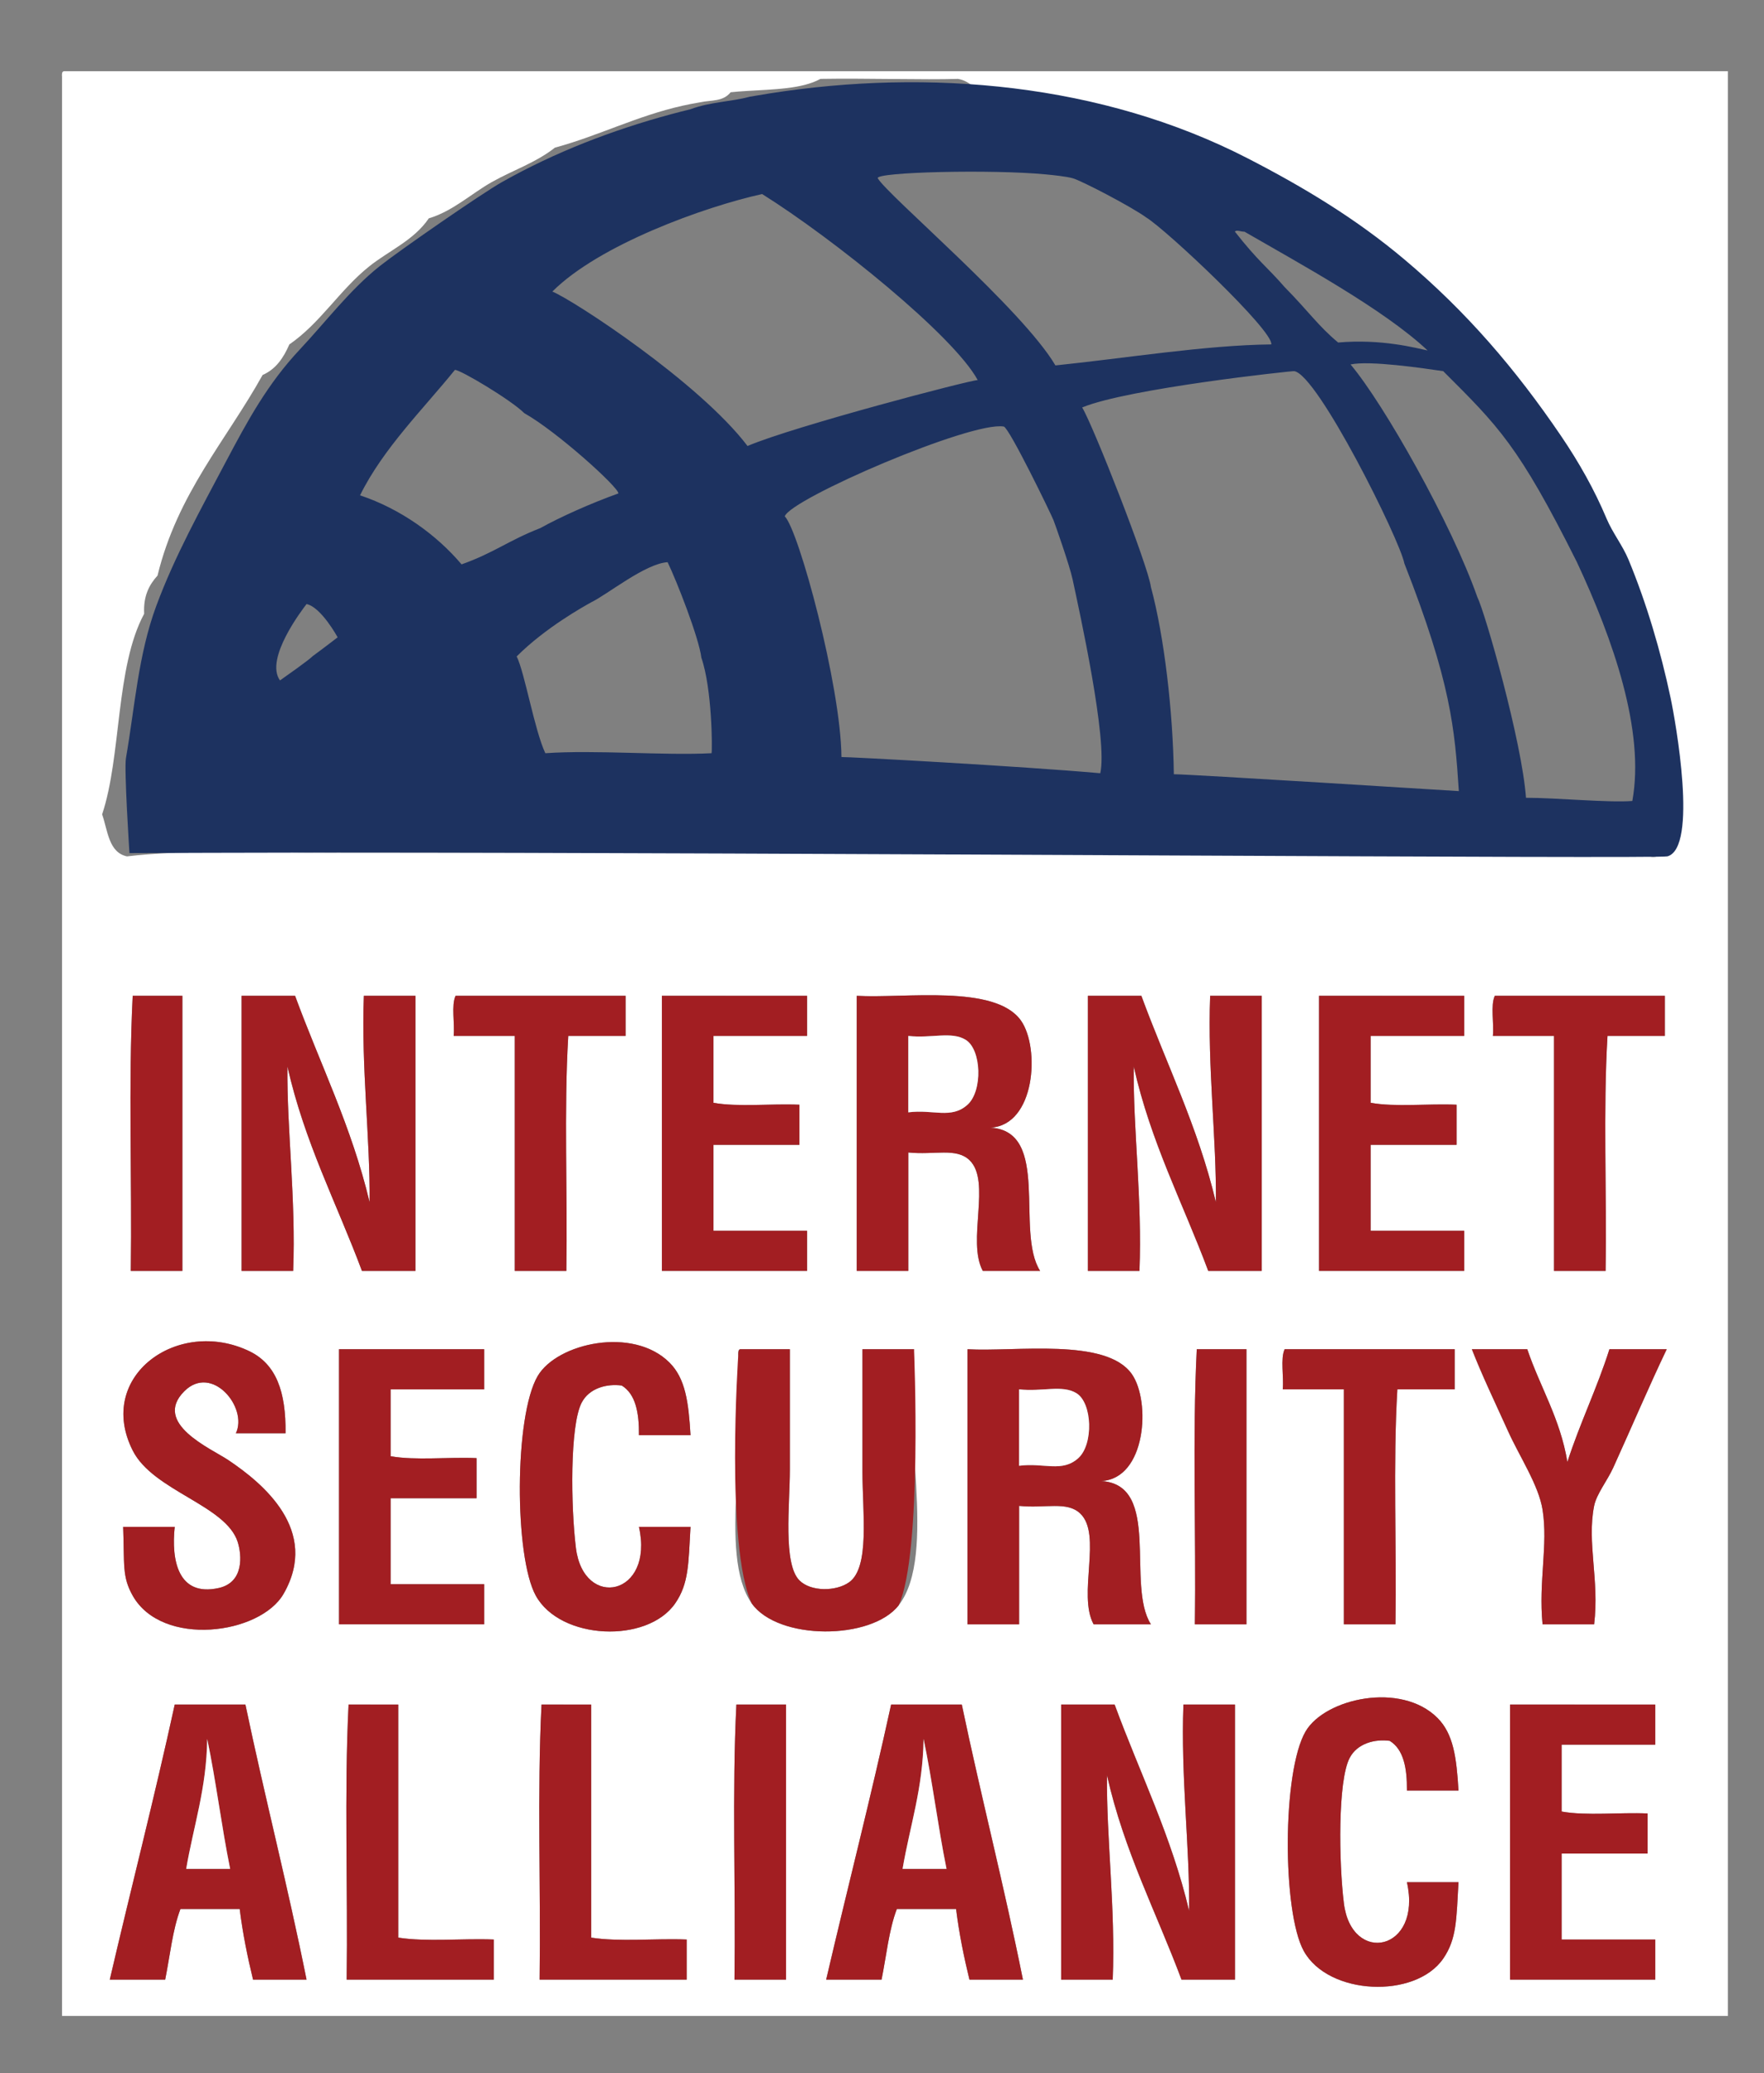<?xml version="1.0" encoding="utf-8"?>
<!-- Generator: Adobe Illustrator 16.0.4, SVG Export Plug-In . SVG Version: 6.00 Build 0)  -->
<!DOCTYPE svg PUBLIC "-//W3C//DTD SVG 1.1//EN" "http://www.w3.org/Graphics/SVG/1.1/DTD/svg11.dtd">
<svg version="1.1" id="Layer_1" xmlns="http://www.w3.org/2000/svg" xmlns:xlink="http://www.w3.org/1999/xlink" x="0px" y="0px"
	 width="251px" height="295px" viewBox="0 0 251 295" enable-background="new 0 0 251 295" xml:space="preserve">
<rect x="0" y="0" width="251" height="295" fill="#808080" stroke="none"/>
<g>
	<path fill-rule="evenodd" clip-rule="evenodd" fill="#FFFFFF" d="M9.097,10.137c78.92,0,157.841,0,236.761,0
		c0,92.243,0,184.474,0,276.718c-79.012,0-158.021,0-237.032,0c0-91.967,0-183.936,0-275.903C8.802,10.567,8.78,10.183,9.097,10.137
		z M236.887,116.149c0-7.812-0.342-15.701-2.446-20.659c0-0.997,0-1.993,0-2.99c-0.839-1.789-2.071-3.185-1.903-5.98
		c-1.809-1.233-1.162-3.822-1.902-5.98c-1.055-3.075-3.744-5.233-3.806-8.698c-0.827-0.532-1.197-1.521-1.903-2.175
		c-1.3-5.042-5.127-7.557-6.795-12.232c-1.082-0.187-1.094-1.444-2.175-1.631c-6.075-10.325-15.741-17.059-24.464-24.736
		c-2.904-0.811-4.793-2.637-6.796-4.349c-0.544,0-1.087,0-1.631,0c-5.052-4.281-12.599-6.067-18.757-9.242
		c-8.301-2.028-15.812-4.846-25.822-5.165c-0.594-0.495-1.249-0.926-2.176-1.087c-4.675,0.159-13.176-0.112-19.571,0
		c-2.626,1.451-6.674,1.481-10.512,1.721c-0.767,0.048-1.526,0.104-2.264,0.182c-1.087,1.359-2.718,1.087-4.308,1.424
		c-0.868,0.141-1.71,0.305-2.532,0.49c-6.571,1.475-11.845,4.247-18.168,5.969c-2.707,2.144-5.975,3.203-8.97,4.893
		c-2.939,1.658-5.567,4.155-8.97,5.165c-2.09,3.097-5.62,4.57-8.427,6.795c-4.22,3.345-6.985,8.102-11.417,11.145
		c-0.823,1.896-1.912,3.525-3.806,4.349c-5.18,9.317-12.116,16.879-14.951,28.542c-1.159,1.288-2.035,2.858-1.902,5.437
		c-4.097,7.577-3.215,20.254-5.98,28.542c0.817,2.354,0.925,5.418,3.534,5.98c8.002-0.976,18.855-0.543,28.542-0.543
		c62.313,0,125.432,0,186.745,0c1.01-0.014,1.076,0.917,2.445,0.543C237.309,120.634,236.887,118.174,236.887,116.149z
		 M18.882,141.701c-0.634,12.504-0.09,26.186-0.271,39.143c2.446,0,4.893,0,7.339,0c0-13.048,0-26.096,0-39.143
		C23.594,141.701,21.238,141.701,18.882,141.701z M34.376,141.701c0,13.047,0,26.095,0,39.143c2.447,0,4.893,0,7.339,0
		c0.405-10.191-0.911-20.109-0.815-29.086c2.429,10.801,7.006,19.452,10.601,29.086c2.537,0,5.074,0,7.611,0
		c0-13.048,0-26.096,0-39.143c-2.446,0-4.893,0-7.339,0c-0.383,10.26,0.909,20.293,0.815,29.358
		c-2.559-10.762-7.026-19.613-10.601-29.358C39.451,141.701,36.914,141.701,34.376,141.701z M64.821,141.701
		c-0.63,1.363-0.093,3.894-0.271,5.708c2.899,0,5.799,0,8.698,0c0,11.146,0,22.29,0,33.435c2.446,0,4.893,0,7.339,0
		c0.181-11.055-0.362-22.834,0.272-33.435c2.718,0,5.437,0,8.155,0c0-1.903,0-3.806,0-5.708
		C80.949,141.701,72.885,141.701,64.821,141.701z M94.178,141.701c0,13.047,0,26.095,0,39.143c6.886,0,13.772,0,20.659,0
		c0-1.902,0-3.806,0-5.709c-4.44,0-8.879,0-13.319,0c0-4.076,0-8.154,0-12.231c4.077,0,8.155,0,12.232,0c0-1.903,0-3.806,0-5.708
		c-3.987-0.182-8.697,0.361-12.232-0.272c0-3.171,0-6.342,0-9.514c4.44,0,8.879,0,13.319,0c0-1.903,0-3.806,0-5.708
		C107.951,141.701,101.064,141.701,94.178,141.701z M145.281,145.234c-3.662-5.217-16.593-3.139-23.377-3.534
		c0,13.047,0,26.095,0,39.143c2.447,0,4.893,0,7.34,0c0-5.617,0-11.235,0-16.854c3.725,0.385,6.804-0.715,8.698,1.088
		c3.158,3.006-0.413,11.516,1.902,15.766c2.718,0,5.437,0,8.155,0c-3.569-5.582,1.576-19.879-7.068-20.387
		C147.326,160.135,148.004,149.114,145.281,145.234z M154.795,141.701c0,13.047,0,26.095,0,39.143c2.447,0,4.893,0,7.34,0
		c0.404-10.191-0.911-20.109-0.815-29.086c2.429,10.801,7.006,19.452,10.601,29.086c2.537,0,5.074,0,7.611,0
		c0-13.048,0-26.096,0-39.143c-2.446,0-4.893,0-7.339,0c-0.384,10.26,0.909,20.293,0.815,29.358
		c-2.559-10.762-7.026-19.613-10.602-29.358C159.869,141.701,157.332,141.701,154.795,141.701z M187.686,141.701
		c0,13.047,0,26.095,0,39.143c6.887,0,13.773,0,20.66,0c0-1.902,0-3.806,0-5.709c-4.44,0-8.881,0-13.32,0c0-4.076,0-8.154,0-12.231
		c4.078,0,8.154,0,12.232,0c0-1.903,0-3.806,0-5.708c-3.987-0.182-8.697,0.361-12.232-0.272c0-3.171,0-6.342,0-9.514
		c4.439,0,8.88,0,13.32,0c0-1.903,0-3.806,0-5.708C201.459,141.701,194.572,141.701,187.686,141.701z M212.694,141.701
		c-0.63,1.363-0.094,3.894-0.272,5.708c2.9,0,5.799,0,8.699,0c0,11.146,0,22.29,0,33.435c2.446,0,4.893,0,7.339,0
		c0.181-11.055-0.362-22.834,0.272-33.435c2.718,0,5.436,0,8.154,0c0-1.903,0-3.806,0-5.708
		C228.822,141.701,220.758,141.701,212.694,141.701z M35.464,192.26c-10.159-4.865-21.891,3.59-16.582,14.136
		c2.91,5.778,13.304,7.772,14.951,13.048c0.551,1.764,0.951,5.71-2.718,6.523c-5.791,1.283-6.759-3.971-6.252-8.699
		c-2.447,0-4.893,0-7.339,0c0.206,5.359-0.182,7.058,1.359,9.787c4.179,7.396,18.138,5.549,21.475-0.272
		c5.176-9.032-2.956-15.728-7.883-19.028c-2.444-1.637-10.82-5.217-6.252-9.785c3.941-3.941,9.095,2.326,7.339,5.98
		c2.356,0,4.712,0,7.067,0C40.702,198.029,39.3,194.098,35.464,192.26z M95.266,193.891c-5.196-5.195-15.991-2.785-18.756,1.903
		c-3.355,5.688-3.333,25.712-0.272,31.261c3.495,6.333,15.876,6.848,19.843,1.086c1.928-2.799,1.874-5.587,2.174-10.873
		c-2.446,0-4.893,0-7.339,0c2.21,9.803-7.875,11.861-8.97,2.99c-0.722-5.842-0.877-17.392,0.815-20.658
		c1.085-2.096,3.595-2.732,5.708-2.446c1.968,1.203,2.48,3.862,2.447,7.067c2.446,0,4.893,0,7.339,0
		C97.978,199.514,97.531,196.156,95.266,193.891z M48.24,191.988c0,13.048,0,26.096,0,39.143c6.886,0,13.772,0,20.659,0
		c0-1.902,0-3.805,0-5.707c-4.44,0-8.879,0-13.319,0c0-4.078,0-8.156,0-12.232c4.077,0,8.155,0,12.232,0c0-1.903,0-3.807,0-5.709
		c-3.987-0.18-8.698,0.361-12.232-0.271c0-3.172,0-6.343,0-9.514c4.44,0,8.879,0,13.319,0c0-1.903,0-3.807,0-5.709
		C62.012,191.988,55.126,191.988,48.24,191.988z M105.051,192.805c1.647,10.955-2.999,28.373,1.903,35.336
		c3.743,5.318,17.066,5.269,20.931,0.272c5.573-7.204,0.295-26.167,2.174-36.425c-2.445,0-4.892,0-7.339,0
		c0,5.129,0,10.595,0,17.396c0,5.869,1.081,13.654-1.903,15.767c-1.867,1.321-5.44,1.354-7.067-0.272
		c-2.359-2.359-1.359-10.8-1.359-15.766c0-6.355,0-11.533,0-17.125c-2.356,0-4.712,0-7.067,0
		C105.006,192.034,105.028,192.418,105.051,192.805z M161.047,195.522c-3.662-5.218-16.592-3.14-23.377-3.534
		c0,13.048,0,26.096,0,39.143c2.447,0,4.893,0,7.34,0c0-5.617,0-11.234,0-16.853c3.725,0.386,6.805-0.716,8.698,1.087
		c3.158,3.006-0.413,11.517,1.903,15.766c2.718,0,5.436,0,8.154,0c-3.568-5.582,1.576-19.879-7.067-20.387
		C163.092,210.423,163.771,199.401,161.047,195.522z M170.289,191.988c-0.634,12.504-0.09,26.186-0.271,39.143
		c2.446,0,4.893,0,7.34,0c0-13.047,0-26.095,0-39.143C175.001,191.988,172.646,191.988,170.289,191.988z M182.793,191.988
		c-0.63,1.363-0.094,3.894-0.271,5.709c2.899,0,5.799,0,8.699,0c0,11.145,0,22.289,0,33.434c2.445,0,4.893,0,7.338,0
		c0.182-11.054-0.361-22.832,0.272-33.434c2.718,0,5.437,0,8.155,0c0-1.903,0-3.807,0-5.709
		C198.922,191.988,190.857,191.988,182.793,191.988z M214.598,203.678c1.635,3.615,4.33,7.635,4.893,11.145
		c0.807,5.04-0.591,10.172,0,16.309c2.445,0,4.893,0,7.339,0c0.763-6.319-1.044-11.6,0-16.853c0.333-1.677,1.886-3.605,2.718-5.437
		c2.67-5.873,5.053-11.501,7.611-16.854c-2.718,0-5.436,0-8.154,0c-1.767,5.573-4.19,10.488-5.98,16.038
		c-1.035-6.214-3.875-10.622-5.708-16.038c-2.628,0-5.255,0-7.884,0C210.895,195.732,212.724,199.537,214.598,203.678z
		 M204.539,244.451c-5.195-5.197-15.99-2.785-18.756,1.902c-3.354,5.688-3.333,25.713-0.271,31.26
		c3.495,6.334,15.877,6.85,19.844,1.088c1.927-2.8,1.873-5.588,2.174-10.873c-2.446,0-4.893,0-7.339,0
		c2.21,9.803-7.874,11.86-8.97,2.99c-0.723-5.844-0.877-17.393,0.814-20.659c1.086-2.095,3.596-2.732,5.709-2.446
		c1.968,1.203,2.48,3.863,2.446,7.067c2.446,0,4.893,0,7.339,0C207.252,250.073,206.805,246.717,204.539,244.451z M24.863,242.549
		c-2.887,13.24-6.199,26.057-9.242,39.143c2.627,0,5.255,0,7.883,0c0.684-3.395,1.048-7.107,2.175-10.059c2.809,0,5.618,0,8.427,0
		c0.441,3.546,1.123,6.852,1.902,10.059c2.537,0,5.074,0,7.611,0c-2.661-13.287-5.937-25.958-8.698-39.143
		C31.568,242.549,28.215,242.549,24.863,242.549z M49.599,242.549c-0.634,12.504-0.09,26.186-0.271,39.143c6.977,0,13.954,0,20.93,0
		c0-1.903,0-3.807,0-5.709c-4.44-0.181-9.604,0.361-13.591-0.271c0-11.055,0-22.108,0-33.162
		C54.311,242.549,51.955,242.549,49.599,242.549z M77.053,242.549c-0.634,12.504-0.091,26.186-0.272,39.143
		c6.977,0,13.954,0,20.931,0c0-1.903,0-3.807,0-5.709c-4.44-0.181-9.604,0.361-13.591-0.271c0-11.055,0-22.108,0-33.162
		C81.765,242.549,79.409,242.549,77.053,242.549z M104.779,242.549c-0.634,12.504-0.09,26.186-0.271,39.143c2.446,0,4.893,0,7.339,0
		c0-13.048,0-26.096,0-39.143C109.491,242.549,107.135,242.549,104.779,242.549z M126.797,242.549
		c-2.887,13.24-6.199,26.057-9.242,39.143c2.627,0,5.255,0,7.883,0c0.684-3.395,1.048-7.107,2.175-10.059c2.809,0,5.617,0,8.426,0
		c0.441,3.546,1.123,6.852,1.903,10.059c2.536,0,5.073,0,7.61,0c-2.66-13.287-5.937-25.958-8.697-39.143
		C133.502,242.549,130.15,242.549,126.797,242.549z M150.99,242.549c0,13.047,0,26.095,0,39.143c2.445,0,4.893,0,7.339,0
		c0.405-10.191-0.911-20.11-0.815-29.086c2.429,10.8,7.006,19.451,10.602,29.086c2.537,0,5.074,0,7.611,0
		c0-13.048,0-26.096,0-39.143c-2.447,0-4.894,0-7.34,0c-0.383,10.259,0.909,20.293,0.815,29.356
		c-2.559-10.761-7.026-19.612-10.601-29.356C156.064,242.549,153.527,242.549,150.99,242.549z M214.869,242.549
		c0,13.047,0,26.095,0,39.143c6.886,0,13.772,0,20.658,0c0-1.903,0-3.807,0-5.709c-4.439,0-8.879,0-13.319,0
		c0-4.077,0-8.154,0-12.232c4.077,0,8.155,0,12.232,0c0-1.902,0-3.805,0-5.708c-3.987-0.181-8.698,0.362-12.232-0.271
		c0-3.171,0-6.343,0-9.515c4.44,0,8.88,0,13.319,0c0-1.902,0-3.805,0-5.707C228.642,242.549,221.755,242.549,214.869,242.549z"/>
	<g id="XMLID_1_">
		<g>
			<path fill="#1D3260" d="M205.355,52.813c-2.83-0.413-10.419-1.542-13.184-0.952c4.735,5.594,14.406,22.744,18.03,33.073
				c1.119,2.231,6.368,20.631,6.932,28.585c4.373,0,11.713,0.723,15.132,0.454c1.813-9.968-2.718-22.923-7.883-33.978
				C216.046,63.325,213.192,60.65,205.355,52.813z M203.135,49.87c-6.252-5.888-18.359-12.447-26.05-16.899
				c-0.56,0.002-1.101-0.302-1.381-0.022c3.36,4.284,4.594,5.026,7.09,7.905c3.484,3.542,4.746,5.494,7.61,7.883
				C196.657,48.192,201.539,49.541,203.135,49.87z M84.121,85.704c-1.033,0.579-6.478,3.58-10.602,7.701
				c1.153,2.332,2.536,10.511,4.078,13.773c7.081-0.495,16.889,0.348,23.649,0c0.12-0.514,0.089-9.166-1.449-13.591
				c-0.343-2.838-3.504-10.903-4.803-13.591C91.827,80.181,86.388,84.617,84.121,85.704z M64.731,52.631
				c-4.452,5.515-10.209,11.175-13.501,17.851c5.779,1.922,10.917,5.648,14.445,9.824c4.626-1.639,6.614-3.368,11.221-5.167
				c2.748-1.536,7.225-3.547,11.099-4.928c0-0.905-8.802-8.845-13.388-11.417C72.734,56.921,65.547,52.631,64.731,52.631z
				 M43.619,85.955c-0.527,0.685-6.013,7.779-3.779,10.865c0.791-0.568,4.012-2.811,4.695-3.488
				c1.411-1.027,3.509-2.645,3.509-2.645S45.696,86.375,43.619,85.955z M48.058,121.313c-9.688,0-29.637,0.076-29.637,0.076
				s-0.78-11.906-0.5-13.513c1.264-7.26,1.734-14.676,4.311-21.646c2.621-7.083,6.334-13.762,9.856-20.43
				c3.178-6.01,5.988-11.183,10.58-16.079c3.708-3.952,7.108-8.478,11.371-11.86c2.808-2.226,14.458-10.302,17.399-11.96
				c7.513-4.241,15.676-7.388,24.027-9.642c0.93-0.25,1.859-0.489,2.789-0.717c2.811-1.058,5.801-1.058,8.418-1.778
				c0.935-0.166,1.871-0.321,2.806-0.468c22.747-3.574,47.325-1.432,68.038,9.226c7.986,4.107,15.456,8.614,22.331,14.407
				c8.81,7.421,15.793,15.562,22.262,25.084c2.572,3.784,4.776,7.701,6.483,11.765c0.864,2.055,2.283,3.816,3.132,5.863
				c2.585,6.241,4.588,13.056,5.979,19.634c0.707,3.333,3.944,21.385-0.451,22.581C235.881,122.229,110.374,121.313,48.058,121.313z
				 M207.579,112.571c-0.579-8.877-1.137-15.54-7.75-32.393c-0.636-3.354-12.336-26.895-15.677-27.365
				c-0.32-0.046-23.635,2.46-30.172,5.165c1.521,2.465,9.358,22.379,9.785,25.552c1.903,7.067,3.135,17.707,3.262,26.639
				C169.385,110.168,206.812,112.528,207.579,112.571z M180.891,49.008c0.364-1.903-14.906-16.307-17.829-18.087
				c-2.058-1.5-9.201-5.23-10.44-5.562c-0.951-0.255-2.664-0.435-3.806-0.543c-7.665-0.739-24.258-0.337-23.92,0.543
				c1.378,2.428,20.547,18.596,25.28,26.639C160.306,50.954,171.513,49.111,180.891,49.008z M156.557,110.027
				c1.088-4.7-2.943-22.945-3.936-27.585c-0.438-2.042-2.531-7.962-2.719-8.427c-0.427-1.049-6.252-13.047-7.067-13.319
				c-4.621-0.815-30.354,10.289-31.17,12.776c1.995,1.993,7.978,24.097,8.065,34.25
				C120.497,107.679,145.168,109.016,156.557,110.027z M139.119,54.083c-3.441-6.345-20.531-20.118-30.675-26.471
				c-8.25,1.821-23.189,7.214-29.849,13.874c3.077,1.272,20.931,12.958,27.77,21.975C112.98,60.65,138.032,54.083,139.119,54.083z"
				/>
		</g>
		<g>
		</g>
	</g>
	<path fill-rule="evenodd" clip-rule="evenodd" fill="#A21E22" d="M25.95,141.701c0,13.047,0,26.095,0,39.143
		c-2.447,0-4.893,0-7.339,0c0.181-12.957-0.362-26.639,0.271-39.143C21.238,141.701,23.594,141.701,25.95,141.701z"/>
	<path fill-rule="evenodd" clip-rule="evenodd" fill="#A21E22" d="M41.988,141.701c3.575,9.745,8.042,18.596,10.601,29.358
		c0.094-9.064-1.198-19.098-0.815-29.358c2.446,0,4.893,0,7.339,0c0,13.047,0,26.095,0,39.143c-2.537,0-5.074,0-7.611,0
		c-3.595-9.634-8.172-18.285-10.601-29.086c-0.095,8.977,1.221,18.895,0.815,29.086c-2.446,0-4.893,0-7.339,0
		c0-13.048,0-26.096,0-39.143C36.914,141.701,39.451,141.701,41.988,141.701z"/>
	<path fill-rule="evenodd" clip-rule="evenodd" fill="#A21E22" d="M89.014,141.701c0,1.903,0,3.806,0,5.708
		c-2.718,0-5.437,0-8.155,0c-0.634,10.601-0.091,22.38-0.272,33.435c-2.446,0-4.893,0-7.339,0c0-11.145,0-22.289,0-33.435
		c-2.899,0-5.799,0-8.698,0c0.178-1.815-0.359-4.346,0.271-5.708C72.885,141.701,80.949,141.701,89.014,141.701z"/>
	<path fill-rule="evenodd" clip-rule="evenodd" fill="#A21E22" d="M114.837,141.701c0,1.903,0,3.806,0,5.708
		c-4.44,0-8.879,0-13.319,0c0,3.171,0,6.343,0,9.514c3.535,0.634,8.245,0.091,12.232,0.272c0,1.902,0,3.805,0,5.708
		c-4.077,0-8.155,0-12.232,0c0,4.077,0,8.155,0,12.231c4.44,0,8.879,0,13.319,0c0,1.903,0,3.807,0,5.709c-6.886,0-13.772,0-20.659,0
		c0-13.048,0-26.096,0-39.143C101.064,141.701,107.951,141.701,114.837,141.701z"/>
	<path fill-rule="evenodd" clip-rule="evenodd" fill="#A21E22" d="M140.932,160.457c8.645,0.508,3.499,14.805,7.068,20.387
		c-2.719,0-5.438,0-8.155,0c-2.315-4.25,1.256-12.76-1.902-15.766c-1.895-1.803-4.974-0.703-8.698-1.088c0,5.618,0,11.236,0,16.854
		c-2.447,0-4.893,0-7.34,0c0-13.048,0-26.096,0-39.143c6.784,0.395,19.715-1.684,23.377,3.534
		C148.004,149.114,147.326,160.135,140.932,160.457z M137.67,157.195c2.184-1.971,2-7.862-0.271-9.243
		c-2.037-1.237-4.85-0.174-8.154-0.543c0,3.624,0,7.249,0,10.873C132.773,157.816,135.35,159.289,137.67,157.195z"/>
	<path fill-rule="evenodd" clip-rule="evenodd" fill="#A21E22" d="M162.406,141.701c3.575,9.745,8.043,18.596,10.602,29.358
		c0.094-9.064-1.199-19.098-0.815-29.358c2.446,0,4.893,0,7.339,0c0,13.047,0,26.095,0,39.143c-2.537,0-5.074,0-7.611,0
		c-3.595-9.634-8.172-18.285-10.601-29.086c-0.096,8.977,1.22,18.895,0.815,29.086c-2.447,0-4.893,0-7.34,0
		c0-13.048,0-26.096,0-39.143C157.332,141.701,159.869,141.701,162.406,141.701z"/>
	<path fill-rule="evenodd" clip-rule="evenodd" fill="#A21E22" d="M208.346,141.701c0,1.903,0,3.806,0,5.708
		c-4.44,0-8.881,0-13.32,0c0,3.171,0,6.343,0,9.514c3.535,0.634,8.245,0.091,12.232,0.272c0,1.902,0,3.805,0,5.708
		c-4.078,0-8.154,0-12.232,0c0,4.077,0,8.155,0,12.231c4.439,0,8.88,0,13.32,0c0,1.903,0,3.807,0,5.709c-6.887,0-13.773,0-20.66,0
		c0-13.048,0-26.096,0-39.143C194.572,141.701,201.459,141.701,208.346,141.701z"/>
	<path fill-rule="evenodd" clip-rule="evenodd" fill="#A21E22" d="M236.887,141.701c0,1.903,0,3.806,0,5.708
		c-2.719,0-5.437,0-8.154,0c-0.635,10.601-0.092,22.38-0.272,33.435c-2.446,0-4.893,0-7.339,0c0-11.145,0-22.289,0-33.435
		c-2.9,0-5.799,0-8.699,0c0.179-1.815-0.357-4.346,0.272-5.708C220.758,141.701,228.822,141.701,236.887,141.701z"/>
	<path fill-rule="evenodd" clip-rule="evenodd" fill="#FFFFFF" d="M129.244,158.282c0-3.624,0-7.249,0-10.873
		c3.305,0.369,6.117-0.694,8.154,0.543c2.271,1.38,2.455,7.272,0.271,9.243C135.35,159.289,132.773,157.816,129.244,158.282z"/>
	<path fill-rule="evenodd" clip-rule="evenodd" fill="#A21E22" d="M40.628,203.949c-2.355,0-4.711,0-7.067,0
		c1.756-3.654-3.398-9.922-7.339-5.98c-4.568,4.568,3.808,8.148,6.252,9.785c4.928,3.301,13.059,9.996,7.883,19.028
		c-3.336,5.821-17.296,7.669-21.475,0.272c-1.541-2.729-1.153-4.428-1.359-9.787c2.446,0,4.893,0,7.339,0
		c-0.507,4.729,0.461,9.982,6.252,8.699c3.669-0.813,3.269-4.76,2.718-6.523c-1.647-5.275-12.041-7.27-14.951-13.048
		c-5.31-10.546,6.423-19.001,16.582-14.136C39.3,194.098,40.702,198.029,40.628,203.949z"/>
	<path fill-rule="evenodd" clip-rule="evenodd" fill="#A21E22" d="M98.255,204.221c-2.446,0-4.893,0-7.339,0
		c0.033-3.205-0.479-5.864-2.447-7.067c-2.113-0.286-4.623,0.351-5.708,2.446c-1.692,3.267-1.538,14.816-0.815,20.658
		c1.096,8.871,11.18,6.812,8.97-2.99c2.446,0,4.893,0,7.339,0c-0.3,5.286-0.247,8.074-2.174,10.873
		c-3.967,5.762-16.348,5.247-19.843-1.086c-3.062-5.549-3.083-25.572,0.272-31.261c2.765-4.688,13.56-7.099,18.756-1.903
		C97.531,196.156,97.978,199.514,98.255,204.221z"/>
	<path fill-rule="evenodd" clip-rule="evenodd" fill="#A21E22" d="M68.898,191.988c0,1.902,0,3.806,0,5.709
		c-4.44,0-8.879,0-13.319,0c0,3.171,0,6.342,0,9.514c3.534,0.633,8.245,0.092,12.232,0.271c0,1.902,0,3.806,0,5.709
		c-4.077,0-8.155,0-12.232,0c0,4.076,0,8.154,0,12.232c4.44,0,8.879,0,13.319,0c0,1.902,0,3.805,0,5.707c-6.886,0-13.772,0-20.659,0
		c0-13.047,0-26.095,0-39.143C55.126,191.988,62.012,191.988,68.898,191.988z"/>
	<path fill-rule="evenodd" clip-rule="evenodd" fill="#A21E22" d="M105.323,191.988c2.355,0,4.711,0,7.067,0
		c0,5.592,0,10.77,0,17.125c0,4.966-1,13.406,1.359,15.766c1.627,1.627,5.2,1.594,7.067,0.272c2.984-2.112,1.903-9.897,1.903-15.767
		c0-6.802,0-12.268,0-17.396c2.447,0,7.339,0,7.339,0s1.224,28.949-2.174,36.425c-3.865,4.996-17.188,5.046-20.931-0.272
		c-3.758-8.106-1.903-35.336-1.903-35.336S105.006,192.034,105.323,191.988z"/>
	<path fill-rule="evenodd" clip-rule="evenodd" fill="#A21E22" d="M156.698,210.744c8.644,0.508,3.499,14.805,7.067,20.387
		c-2.719,0-5.437,0-8.154,0c-2.316-4.249,1.255-12.76-1.903-15.766c-1.894-1.803-4.974-0.701-8.698-1.087c0,5.618,0,11.235,0,16.853
		c-2.447,0-4.893,0-7.34,0c0-13.047,0-26.095,0-39.143c6.785,0.395,19.715-1.684,23.377,3.534
		C163.771,199.401,163.092,210.423,156.698,210.744z M153.436,207.482c2.184-1.969,2-7.861-0.271-9.242
		c-2.036-1.237-4.85-0.174-8.154-0.543c0,3.624,0,7.248,0,10.873C148.54,208.104,151.115,209.576,153.436,207.482z"/>
	<path fill-rule="evenodd" clip-rule="evenodd" fill="#A21E22" d="M177.357,191.988c0,13.048,0,26.096,0,39.143
		c-2.447,0-4.894,0-7.34,0c0.182-12.957-0.362-26.639,0.271-39.143C172.646,191.988,175.001,191.988,177.357,191.988z"/>
	<path fill-rule="evenodd" clip-rule="evenodd" fill="#A21E22" d="M206.986,191.988c0,1.902,0,3.806,0,5.709
		c-2.719,0-5.438,0-8.155,0c-0.634,10.602-0.091,22.38-0.272,33.434c-2.445,0-4.893,0-7.338,0c0-11.145,0-22.289,0-33.434
		c-2.9,0-5.8,0-8.699,0c0.178-1.815-0.358-4.346,0.271-5.709C190.857,191.988,198.922,191.988,206.986,191.988z"/>
	<path fill-rule="evenodd" clip-rule="evenodd" fill="#A21E22" d="M209.432,191.988c2.629,0,5.256,0,7.884,0
		c1.833,5.416,4.673,9.824,5.708,16.038c1.79-5.55,4.214-10.465,5.98-16.038c2.719,0,5.437,0,8.154,0
		c-2.559,5.353-4.941,10.98-7.611,16.854c-0.832,1.831-2.385,3.76-2.718,5.437c-1.044,5.253,0.763,10.533,0,16.853
		c-2.446,0-4.894,0-7.339,0c-0.591-6.137,0.807-11.269,0-16.309c-0.562-3.51-3.258-7.529-4.893-11.145
		C212.724,199.537,210.895,195.732,209.432,191.988z"/>
	<path fill-rule="evenodd" clip-rule="evenodd" fill="#FFFFFF" d="M145.01,208.57c0-3.625,0-7.249,0-10.873
		c3.305,0.369,6.118-0.694,8.154,0.543c2.271,1.381,2.455,7.273,0.271,9.242C151.115,209.576,148.54,208.104,145.01,208.57z"/>
	<path fill-rule="evenodd" clip-rule="evenodd" fill="#A21E22" d="M207.529,254.78c-2.446,0-4.893,0-7.339,0
		c0.034-3.204-0.479-5.864-2.446-7.067c-2.113-0.286-4.623,0.352-5.709,2.446c-1.691,3.267-1.537,14.815-0.814,20.659
		c1.096,8.87,11.18,6.812,8.97-2.99c2.446,0,4.893,0,7.339,0c-0.301,5.285-0.247,8.073-2.174,10.873
		c-3.967,5.762-16.349,5.246-19.844-1.088c-3.062-5.547-3.083-25.571,0.271-31.26c2.766-4.688,13.561-7.1,18.756-1.902
		C206.805,246.717,207.252,250.073,207.529,254.78z"/>
	<path fill-rule="evenodd" clip-rule="evenodd" fill="#A21E22" d="M34.92,242.549c2.762,13.185,6.037,25.855,8.698,39.143
		c-2.537,0-5.074,0-7.611,0c-0.78-3.207-1.461-6.513-1.902-10.059c-2.809,0-5.618,0-8.427,0c-1.127,2.951-1.491,6.664-2.175,10.059
		c-2.627,0-5.255,0-7.883,0c3.043-13.086,6.355-25.902,9.242-39.143C28.215,242.549,31.568,242.549,34.92,242.549z M26.494,265.926
		c2.084,0,4.168,0,6.252,0c-1.223-6.026-2.005-12.492-3.262-18.484C29.391,254.506,27.535,259.809,26.494,265.926z"/>
	<path fill-rule="evenodd" clip-rule="evenodd" fill="#A21E22" d="M56.667,242.549c0,11.054,0,22.107,0,33.162
		c3.987,0.633,9.151,0.091,13.591,0.271c0,1.902,0,3.806,0,5.709c-6.977,0-13.954,0-20.93,0c0.181-12.957-0.362-26.639,0.271-39.143
		C51.955,242.549,54.311,242.549,56.667,242.549z"/>
	<path fill-rule="evenodd" clip-rule="evenodd" fill="#A21E22" d="M84.121,242.549c0,11.054,0,22.107,0,33.162
		c3.988,0.633,9.151,0.091,13.591,0.271c0,1.902,0,3.806,0,5.709c-6.977,0-13.954,0-20.931,0
		c0.181-12.957-0.362-26.639,0.272-39.143C79.409,242.549,81.765,242.549,84.121,242.549z"/>
	<path fill-rule="evenodd" clip-rule="evenodd" fill="#A21E22" d="M111.847,242.549c0,13.047,0,26.095,0,39.143
		c-2.446,0-4.893,0-7.339,0c0.181-12.957-0.363-26.639,0.271-39.143C107.135,242.549,109.491,242.549,111.847,242.549z"/>
	<path fill-rule="evenodd" clip-rule="evenodd" fill="#A21E22" d="M136.855,242.549c2.761,13.185,6.037,25.855,8.697,39.143
		c-2.537,0-5.074,0-7.61,0c-0.78-3.207-1.462-6.513-1.903-10.059c-2.809,0-5.617,0-8.426,0c-1.127,2.951-1.491,6.664-2.175,10.059
		c-2.627,0-5.255,0-7.883,0c3.043-13.086,6.355-25.902,9.242-39.143C130.15,242.549,133.502,242.549,136.855,242.549z
		 M128.428,265.926c2.084,0,4.168,0,6.252,0c-1.223-6.026-2.005-12.492-3.262-18.484
		C131.325,254.506,129.469,259.809,128.428,265.926z"/>
	<path fill-rule="evenodd" clip-rule="evenodd" fill="#A21E22" d="M158.602,242.549c3.574,9.744,8.042,18.596,10.601,29.356
		c0.094-9.063-1.198-19.098-0.815-29.356c2.446,0,4.893,0,7.34,0c0,13.047,0,26.095,0,39.143c-2.537,0-5.074,0-7.611,0
		c-3.596-9.635-8.173-18.286-10.602-29.086c-0.096,8.976,1.221,18.895,0.815,29.086c-2.446,0-4.894,0-7.339,0
		c0-13.048,0-26.096,0-39.143C153.527,242.549,156.064,242.549,158.602,242.549z"/>
	<path fill-rule="evenodd" clip-rule="evenodd" fill="#A21E22" d="M235.527,242.549c0,1.902,0,3.805,0,5.707
		c-4.439,0-8.879,0-13.319,0c0,3.172,0,6.344,0,9.515c3.534,0.634,8.245,0.091,12.232,0.271c0,1.903,0,3.806,0,5.708
		c-4.077,0-8.155,0-12.232,0c0,4.078,0,8.155,0,12.232c4.44,0,8.88,0,13.319,0c0,1.902,0,3.806,0,5.709c-6.886,0-13.772,0-20.658,0
		c0-13.048,0-26.096,0-39.143C221.755,242.549,228.642,242.549,235.527,242.549z"/>
	<path fill-rule="evenodd" clip-rule="evenodd" fill="#FFFFFF" d="M29.484,247.441c1.256,5.992,2.039,12.458,3.262,18.484
		c-2.084,0-4.168,0-6.252,0C27.535,259.809,29.391,254.506,29.484,247.441z"/>
	<path fill-rule="evenodd" clip-rule="evenodd" fill="#FFFFFF" d="M131.418,247.441c1.257,5.992,2.039,12.458,3.262,18.484
		c-2.084,0-4.168,0-6.252,0C129.469,259.809,131.325,254.506,131.418,247.441z"/>
</g>
</svg>
